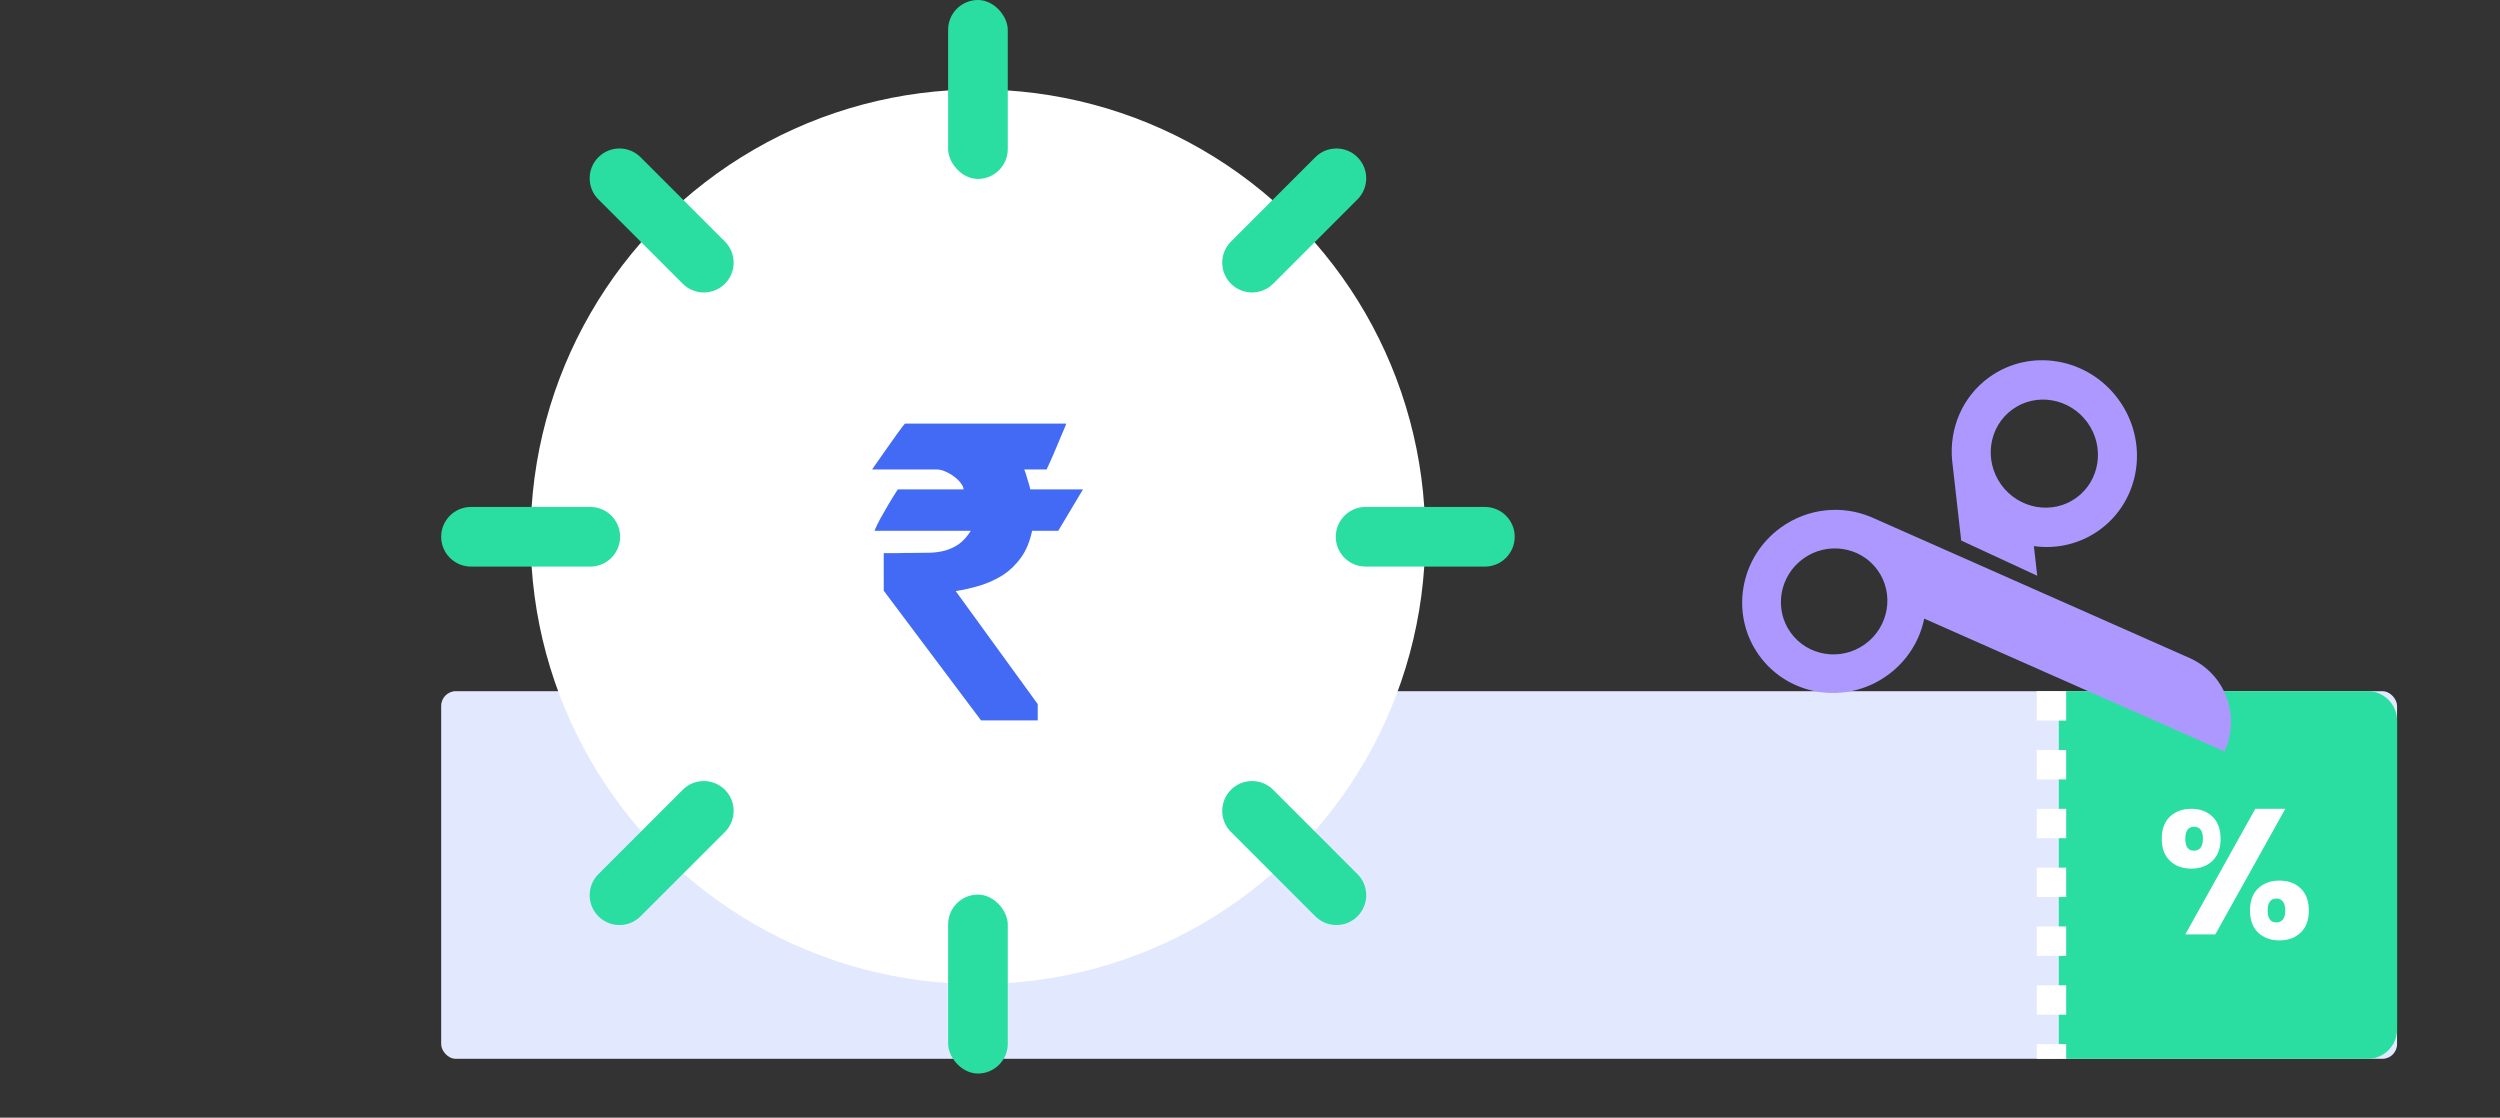 <svg width="170" height="76" viewBox="0 0 170 76" fill="none" xmlns="http://www.w3.org/2000/svg">
<rect x="0" y="0" width="170" height="76" fill="#333333" stroke="none"/>
<rect x="30" y="47" width="133" height="25" rx="1" fill="#E2E8FE"/>
<path d="M140 47H161C162.105 47 163 47.895 163 49V70C163 71.105 162.105 72 161 72H140V47Z" fill="#2ADEA1"/>
<path fill-rule="evenodd" clip-rule="evenodd" d="M149.006 59.067C149.599 59.067 150.079 58.891 150.447 58.538C150.816 58.185 151 57.683 151 57.033C151 56.384 150.816 55.882 150.447 55.529C150.079 55.176 149.599 55 149.006 55C148.413 55 147.931 55.176 147.559 55.529C147.186 55.882 147 56.384 147 57.033C147 57.683 147.186 58.185 147.559 58.538C147.931 58.891 148.413 59.067 149.006 59.067ZM150.64 63.541L155.4 55H153.36L148.6 63.541H150.64ZM148.6 57.039C148.6 57.578 148.798 57.847 149.194 57.847C149.384 57.847 149.532 57.78 149.639 57.645C149.746 57.51 149.8 57.309 149.8 57.039C149.8 56.493 149.598 56.22 149.194 56.22C148.798 56.22 148.6 56.493 148.6 57.039ZM155 63.947C155.594 63.947 156.076 63.771 156.446 63.418C156.815 63.065 157 62.564 157 61.914C157 61.264 156.815 60.763 156.446 60.41C156.076 60.057 155.594 59.88 155 59.88C154.406 59.88 153.924 60.057 153.554 60.41C153.185 60.763 153 61.264 153 61.914C153 62.564 153.185 63.065 153.554 63.418C153.924 63.771 154.406 63.947 155 63.947ZM154.2 61.92C154.2 62.458 154.398 62.727 154.794 62.727C154.984 62.727 155.132 62.66 155.239 62.525C155.346 62.391 155.4 62.189 155.4 61.92C155.4 61.651 155.346 61.447 155.239 61.308C155.132 61.17 154.984 61.1 154.794 61.1C154.604 61.1 154.458 61.168 154.355 61.302C154.252 61.437 154.2 61.643 154.2 61.92Z" fill="white"/>
<path d="M139.5 47V72" stroke="white" stroke-width="2" stroke-dasharray="2 2"/>
<path fill-rule="evenodd" clip-rule="evenodd" d="M151.404 47.409C150.952 46.207 150.055 45.258 148.877 44.737L138.733 40.248L133.642 37.995L127.414 35.239C127.359 35.214 127.304 35.189 127.248 35.166L127.233 35.159C125.287 34.339 122.955 34.531 121.098 35.871C118.283 37.901 117.623 41.797 119.624 44.572C121.625 47.347 125.53 47.952 128.345 45.921C129.689 44.952 130.54 43.56 130.848 42.066L134.172 43.537L139.263 45.79L151.268 51.101C151.807 49.922 151.855 48.611 151.404 47.409ZM121.77 43.024C120.613 41.42 120.996 39.16 122.624 37.986C124.252 36.813 126.517 37.163 127.674 38.767C128.831 40.372 128.448 42.632 126.82 43.805C125.192 44.979 122.927 44.629 121.77 43.024Z" fill="#AC98FF"/>
<path fill-rule="evenodd" clip-rule="evenodd" d="M138.304 37.136C139.832 37.349 141.427 37.003 142.761 36.041L142.761 36.041C145.558 34.025 146.148 30.064 144.079 27.195C142.011 24.326 138.066 23.635 135.269 25.652C133.424 26.982 132.54 29.159 132.745 31.309L132.747 31.327C132.753 31.388 132.761 31.45 132.768 31.511L132.768 31.511L133.361 36.756L138.531 39.151L138.304 37.136ZM136.083 32.961C134.887 31.302 135.23 29.005 136.847 27.839C138.463 26.673 140.751 27.074 141.947 28.732C143.143 30.391 142.801 32.688 141.184 33.854C139.567 35.02 137.279 34.619 136.083 32.961Z" fill="#AC98FF"/>
<g clip-path="url(#clip0_226_4253)">
<circle cx="66.5" cy="36.5" r="30.417" fill="white"/>
<rect x="64.472" width="4.056" height="12.167" rx="2.028" fill="#2ADEA1" style="mix-blend-mode:multiply"/>
<path fill-rule="evenodd" clip-rule="evenodd" d="M89.442 10.691C90.234 9.899 91.517 9.899 92.309 10.691V10.691C93.101 11.482 93.101 12.766 92.309 13.558L86.574 19.294C85.782 20.086 84.498 20.086 83.706 19.294V19.294C82.914 18.502 82.914 17.218 83.706 16.426L89.442 10.691Z" fill="#2ADEA1" style="mix-blend-mode:multiply"/>
<path fill-rule="evenodd" clip-rule="evenodd" d="M46.426 53.706C47.218 52.914 48.502 52.914 49.294 53.706V53.706C50.086 54.498 50.086 55.782 49.294 56.574L43.558 62.309C42.766 63.101 41.483 63.101 40.691 62.309V62.309C39.899 61.517 39.899 60.234 40.691 59.442L46.426 53.706Z" fill="#2ADEA1" style="mix-blend-mode:multiply"/>
<path fill-rule="evenodd" clip-rule="evenodd" d="M100.972 34.472C102.092 34.472 103 35.38 103 36.5V36.5C103 37.62 102.092 38.528 100.972 38.528H92.861C91.741 38.528 90.833 37.62 90.833 36.5V36.5C90.833 35.38 91.741 34.472 92.861 34.472H100.972Z" fill="#2ADEA1" style="mix-blend-mode:multiply"/>
<path fill-rule="evenodd" clip-rule="evenodd" d="M40.139 34.472C41.259 34.472 42.167 35.38 42.167 36.5V36.5C42.167 37.62 41.259 38.528 40.139 38.528H32.028C30.908 38.528 30 37.62 30 36.5V36.5C30 35.38 30.908 34.472 32.028 34.472H40.139Z" fill="#2ADEA1" style="mix-blend-mode:multiply"/>
<path fill-rule="evenodd" clip-rule="evenodd" d="M92.309 59.442C93.101 60.234 93.101 61.517 92.309 62.309V62.309C91.517 63.101 90.234 63.101 89.442 62.309L83.706 56.574C82.914 55.782 82.914 54.498 83.706 53.706V53.706C84.498 52.914 85.782 52.914 86.574 53.706L92.309 59.442Z" fill="#2ADEA1" style="mix-blend-mode:multiply"/>
<path fill-rule="evenodd" clip-rule="evenodd" d="M49.294 16.426C50.086 17.218 50.086 18.502 49.294 19.294V19.294C48.502 20.086 47.218 20.086 46.426 19.294L40.691 13.558C39.899 12.766 39.899 11.482 40.691 10.691V10.691C41.482 9.899 42.766 9.899 43.558 10.691L49.294 16.426Z" fill="#2ADEA1" style="mix-blend-mode:multiply"/>
<rect x="64.472" y="60.833" width="4.056" height="12.167" rx="2.028" fill="#2ADEA1" style="mix-blend-mode:multiply"/>
<path d="M61.693 37.598H62.103C62.495 37.598 62.874 37.593 63.238 37.584C63.603 37.575 63.949 37.525 64.277 37.434C64.606 37.342 64.915 37.197 65.207 36.996C65.499 36.786 65.768 36.486 66.014 36.094H59.465C59.574 35.829 59.715 35.538 59.889 35.219C60.071 34.891 60.249 34.581 60.422 34.289C60.622 33.952 60.832 33.615 61.051 33.277H65.522C65.522 33.159 65.462 33.022 65.344 32.867C65.234 32.712 65.088 32.566 64.906 32.43C64.724 32.284 64.523 32.165 64.305 32.074C64.095 31.974 63.895 31.924 63.703 31.924H59.301C59.374 31.814 59.478 31.664 59.615 31.473C59.752 31.272 59.902 31.058 60.066 30.83C60.23 30.602 60.395 30.37 60.559 30.133C60.732 29.887 60.887 29.668 61.023 29.477C61.169 29.276 61.288 29.116 61.379 28.998C61.479 28.87 61.534 28.807 61.543 28.807H72.494C72.503 28.816 72.476 28.898 72.412 29.053C72.348 29.208 72.266 29.399 72.166 29.627C72.075 29.855 71.97 30.105 71.852 30.379C71.742 30.643 71.637 30.889 71.537 31.117C71.437 31.345 71.35 31.537 71.277 31.691L71.168 31.924H69.65L69.746 32.184C69.783 32.311 69.824 32.448 69.869 32.594C69.915 32.74 69.956 32.876 69.992 33.004C70.029 33.132 70.051 33.223 70.061 33.277H73.643L71.961 36.094H70.184C70.029 36.823 69.778 37.429 69.432 37.912C69.085 38.395 68.675 38.792 68.201 39.102C67.727 39.402 67.212 39.639 66.656 39.812C66.109 39.977 65.553 40.104 64.988 40.195L70.566 47.879V48.986H66.711L60.094 40.168V37.611H61.105C61.306 37.611 61.502 37.607 61.693 37.598Z" fill="#436AF5"/>
</g>
<defs>
<clipPath id="clip0_226_4253">
<rect width="73" height="73" fill="white" transform="translate(30)"/>
</clipPath>
</defs>
</svg>
